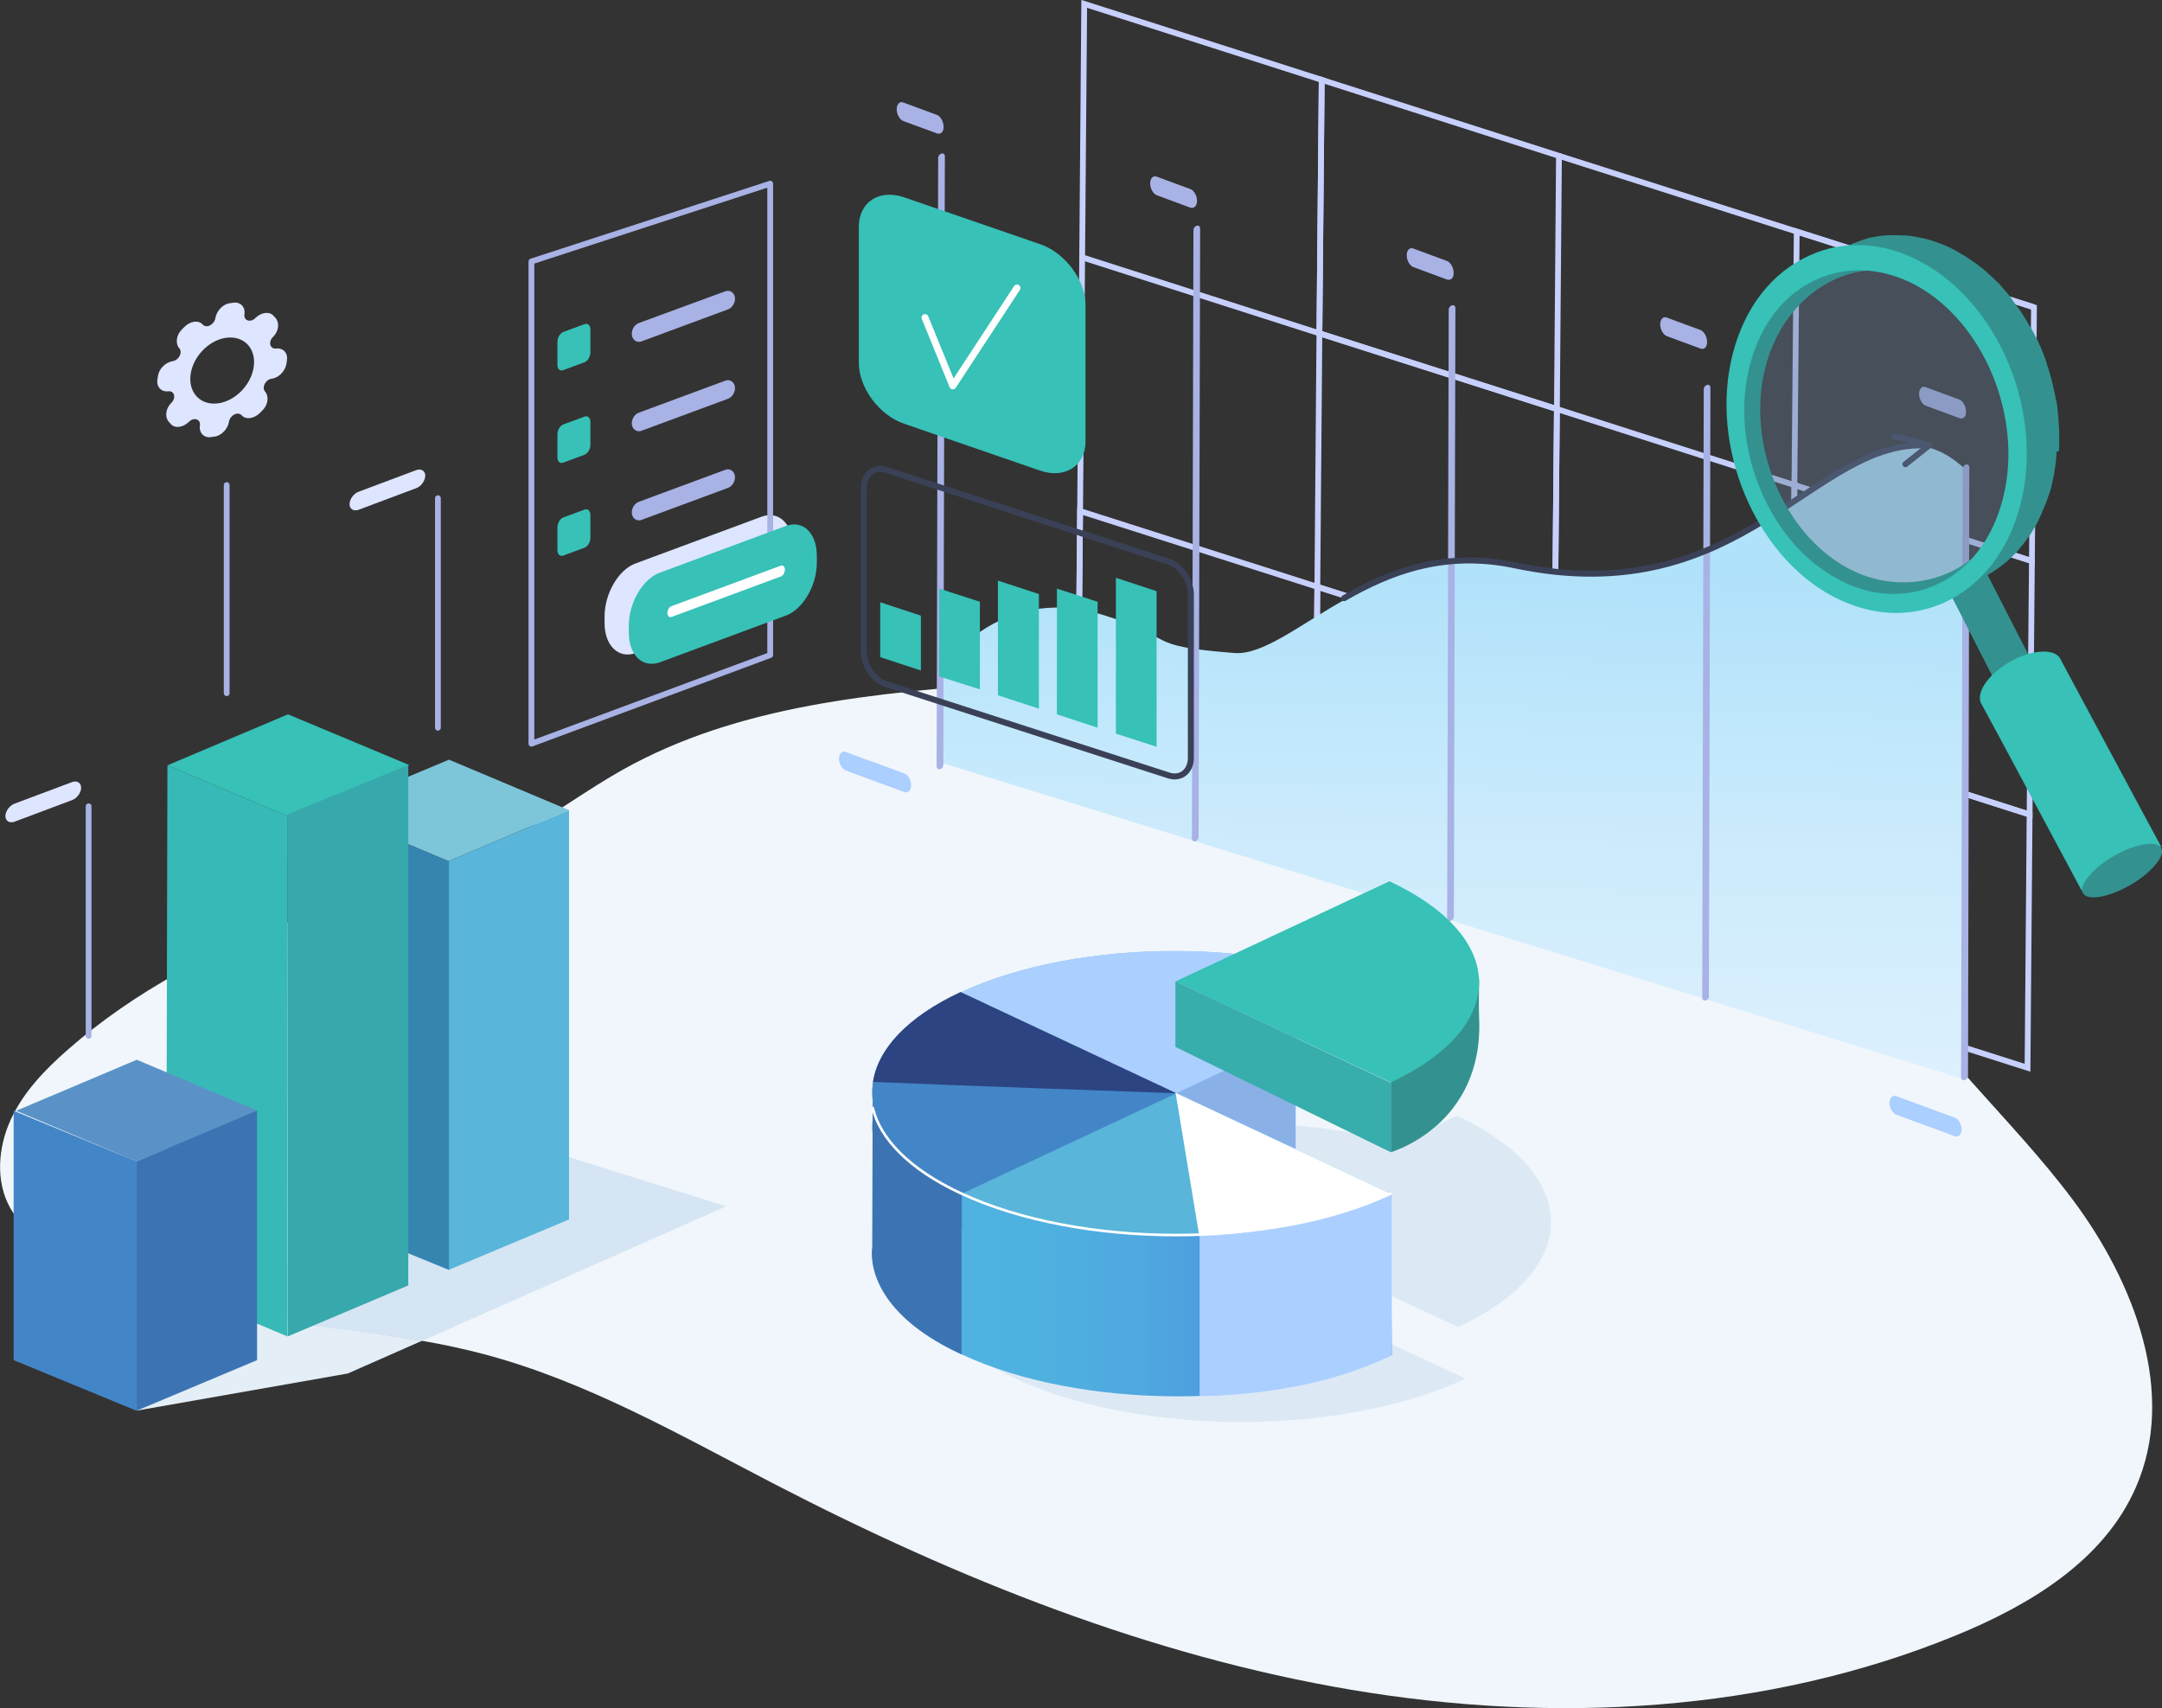 <?xml version="1.0" encoding="UTF-8"?> <!-- Generator: Adobe Illustrator 27.0.1, SVG Export Plug-In . SVG Version: 6.00 Build 0) --> <svg xmlns="http://www.w3.org/2000/svg" xmlns:xlink="http://www.w3.org/1999/xlink" id="Layer_1" x="0px" y="0px" viewBox="0 0 839.3 663.1" style="enable-background:new 0 0 839.3 663.1;" xml:space="preserve"><rect x="0" y="0" width="839.3" height="663.1" fill="#333333" stroke="none"/> <style type="text/css"> .st0{fill:#FFFFFF;} .st1{fill:#F0F6FB;} .st2{fill:#E3EEF7;} .st3{fill:#D5E5F3;} .st4{fill:#7DC5D9;} .st5{fill:#59B5D9;} .st6{fill:#3685B1;} .st7{fill:#37C1B7;} .st8{fill:#37A9AC;} .st9{fill:#37BAB7;} .st10{fill:#5A92C7;} .st11{fill:#3C74B3;} .st12{fill:#4386C7;} .st13{fill:none;stroke:#C7D0FC;stroke-width:2.245;stroke-miterlimit:10;} .st14{fill:url(#SVGID_1_);} .st15{fill:#A8B2E5;} .st16{fill:#ABCFFF;} .st17{fill:none;stroke:#3A4157;stroke-width:2.334;stroke-linecap:round;stroke-linejoin:round;stroke-miterlimit:10;} .st18{fill:none;stroke:#FFFFFF;stroke-width:2.701;stroke-linecap:round;stroke-linejoin:round;stroke-miterlimit:10;} .st19{fill:#DCE9F5;} .st20{opacity:0.4;fill:#637A94;enable-background:new ;} .st21{fill:#33928F;} .st22{fill:url(#SVGID_00000080928210004642824490000003953926291442476723_);} .st23{fill:#89B1E8;} .st24{fill:#2C4482;} .st25{fill:#37ADAC;} .st26{fill:none;stroke:#FFFFFF;stroke-width:1.009;stroke-linecap:round;stroke-linejoin:round;stroke-miterlimit:10;} .st27{fill:#DEE5FF;} .st28{fill:none;stroke:#A8B2E5;stroke-width:2.245;stroke-linecap:round;stroke-linejoin:round;stroke-miterlimit:10;} </style> <g> <path class="st1" d="M829.1,577.5c-12.4,28.4-41.3,45.7-69.9,57.4C685.7,665,603.1,669.2,524.7,656 c-78.4-13.2-153.1-43.2-223.7-79.7c-36.7-19-73.1-40-113.1-50.6c-8-2.1-15.9-3.8-24.1-5.2c-50.9-9-103.4-3.8-146.5-37.3 c-5.2-4-10.1-8.5-13.3-14.2c-5.8-10.3-4.8-23.4,0.1-34.2c4.9-10.8,13.3-19.5,22.2-27.3c26-22.8,57.1-39,89.5-51 c29-10.7,59.5-18.2,86.5-33.3c13.4-7.5,25.8-16.7,39.1-24.2c45.3-25.5,98.9-30,150.7-33.9c11.1-0.8,22.2-1.7,33.3-1 c14.4,0.9,28.7,4.6,41.8,10.7c13.5,6.2,20.7,16.4,35.6,13.6c21.7-4.1,43.2-9.5,64.9-13.7c38.3-7.4,76-16.4,113.7-26.4 c7-1.8,14.2-3.6,21.2-2.2c8.5,1.7,15.1,7.9,21.4,13.8c21.7,20.5,37.4-18.5,25,8.7c-15.7,34.4,0,0-23,30.1 c-15.9,20.8-9.2,51.3,3.7,74c19.7,34.7,51.1,61.1,75,93.1S845.2,541,829.1,577.5z"></path> <path class="st2" d="M163.8,520.5L135,533.2l-81.9,14.4l38.1-36.9C115.2,514.3,139.9,516.3,163.8,520.5z"></path> <path class="st3" d="M281.9,468.3l-118.2,52.3c-23.9-4.2-48.5-6.3-72.6-9.8l35.1-34l78.7-32.6L281.9,468.3z"></path> <polygon class="st4" points="174.1,334.3 220.9,314.5 174.3,294.9 127.3,314.6 "></polygon> <polygon class="st5" points="174.1,493 220.9,473.4 220.9,314.5 174.1,334.3 "></polygon> <polygon class="st6" points="174.3,493 126.4,473.4 126.4,314.6 174.3,334.3 "></polygon> <polygon class="st7" points="111.5,316.8 158.9,297 111.8,277.3 65,297.1 "></polygon> <polygon class="st8" points="158.5,297 158.5,426.3 158.5,499 111.7,518.8 111.5,316.2 "></polygon> <polygon class="st9" points="111.5,316.8 111.6,518.8 64.5,499 65,297.1 "></polygon> <g> <polygon class="st10" points="53,450.9 99.8,431.1 53.1,411.4 6.3,431.2 "></polygon> <polygon class="st11" points="52.9,547.7 99.8,528 99.8,431.1 52.9,450.9 "></polygon> <polygon class="st12" points="53.1,547.7 5.3,528 5.3,431.2 53.1,450.9 "></polygon> </g> <g> <g> <line class="st13" x1="789.6" y1="119.3" x2="697.5" y2="89.9"></line> <polygon class="st13" points="512.2,129.4 420.1,99.9 420.9,1.5 513.1,31 "></polygon> <polygon class="st13" points="604.4,158.8 512.2,129.4 513.1,31 605.2,60.5 "></polygon> <polygon class="st13" points="788.8,217.8 696.6,188.3 697.5,89.9 789.6,119.3 "></polygon> <line class="st13" x1="420.1" y1="99.9" x2="419.3" y2="198.4"></line> <polygon class="st13" points="603.5,257.2 511.4,227.8 512.2,129.4 604.4,158.8 "></polygon> <polygon class="st13" points="695.7,286.7 603.5,257.2 604.4,158.8 696.6,188.3 "></polygon> <polygon class="st13" points="787.9,316.2 695.7,286.7 696.6,188.3 788.8,217.8 "></polygon> <line class="st13" x1="419.3" y1="198.4" x2="418.4" y2="296.8"></line> <polygon class="st13" points="510.5,326.1 418.4,296.8 419.3,198.4 511.4,227.8 "></polygon> <polygon class="st13" points="602.7,355.6 510.5,326.1 511.4,227.8 603.5,257.2 "></polygon> <polygon class="st13" points="694.8,385.1 602.7,355.6 603.5,257.2 695.7,286.7 "></polygon> <polygon class="st13" points="787.1,414.5 694.8,385.1 695.7,286.7 787.9,316.2 "></polygon> </g> </g> <line class="st13" x1="697.5" y1="89.9" x2="605.2" y2="60.5"></line> <linearGradient id="SVGID_1_" gradientUnits="userSpaceOnUse" x1="557.529" y1="128.975" x2="566.462" y2="527.231" gradientTransform="matrix(1 0 0 -1 0 748.791)"> <stop offset="5.586590e-03" style="stop-color:#EDF5FF"></stop> <stop offset="0.26" style="stop-color:#E9F4FF"></stop> <stop offset="0.515" style="stop-color:#DDF0FE"></stop> <stop offset="0.771" style="stop-color:#C9EAFC"></stop> <stop offset="1" style="stop-color:#B0E2FA"></stop> </linearGradient> <path class="st14" d="M365,260.4c0,0,22-34.1,62.5-21.9c30.9,9.4,14.6,12.1,51.7,15c21.9,1.7,55.9-45.9,109.9-33.6 c97.6,22.4,131.9-77.9,174.3-37.3L762.6,419L364.9,295.9L365,260.4z"></path> <g> <path class="st15" d="M364.9,298.6c-0.7,0.2-1.3-0.3-1.3-1.1l0.6-236.2c0-0.8,0.6-1.5,1.3-1.7c0.7-0.2,1.3,0.3,1.3,1.1l-0.6,236.2 C366.2,297.7,365.7,298.5,364.9,298.6z"></path> </g> <g> <path class="st15" d="M464,326.6c-0.7,0.2-1.3-0.3-1.3-1.1l0.6-236.2c0-0.8,0.6-1.5,1.3-1.7c0.7-0.2,1.3,0.3,1.3,1.1l-0.6,236.2 C465.3,325.6,464.7,326.4,464,326.6z"></path> </g> <g> <path class="st15" d="M563.1,357.5c-0.7,0.2-1.3-0.3-1.3-1.1l0.6-236.2c0-0.8,0.6-1.5,1.3-1.7s1.3,0.3,1.3,1.1l-0.6,236.2 C564.4,356.6,563.8,357.3,563.1,357.5z"></path> </g> <g> <path class="st15" d="M662.1,388.4c-0.7,0.2-1.3-0.3-1.3-1.1l0.6-236.2c0-0.8,0.6-1.5,1.3-1.7c0.7-0.2,1.3,0.3,1.3,1.1l-0.6,236.2 C663.5,387.5,662.9,388.2,662.1,388.4z"></path> </g> <g> <path class="st15" d="M762.6,419.3c-0.7,0.2-1.3-0.3-1.3-1.1l0.6-236.2c0-0.8,0.6-1.5,1.3-1.7c0.7-0.2,1.3,0.3,1.3,1.1L764,417.6 C764,418.4,763.4,419.2,762.6,419.3z"></path> </g> <path class="st15" d="M760.6,162.3l-13-4.8c-1.4-0.5-2.6-2.6-2.6-4.6l0,0c0-2,1.2-3.2,2.6-2.6l13,4.8c1.4,0.5,2.6,2.6,2.6,4.6l0,0 C763.4,161.7,762.1,162.9,760.6,162.3z"></path> <path class="st15" d="M660.1,135.3l-13-4.8c-1.4-0.5-2.6-2.6-2.6-4.6l0,0c0-2,1.2-3.2,2.6-2.6l13,4.8c1.4,0.5,2.6,2.6,2.6,4.6l0,0 C662.8,134.7,661.5,135.9,660.1,135.3z"></path> <path class="st15" d="M561.7,108.5l-13-4.8c-1.4-0.5-2.6-2.6-2.6-4.6l0,0c0-2,1.2-3.2,2.6-2.6l13,4.8c1.4,0.5,2.6,2.6,2.6,4.6l0,0 C564.4,107.8,563.3,109,561.7,108.5z"></path> <path class="st15" d="M462.1,80.6l-13-4.8c-1.4-0.5-2.6-2.6-2.6-4.6l0,0c0-2,1.2-3.2,2.6-2.6l13,4.8c1.4,0.5,2.6,2.6,2.6,4.6l0,0 C464.7,79.9,463.5,81.1,462.1,80.6z"></path> <path class="st15" d="M363.8,51.8l-13.1-4.8c-1.4-0.5-2.6-2.6-2.6-4.6l0,0c0-2,1.2-3.2,2.6-2.6l13,4.8c1.4,0.5,2.6,2.6,2.6,4.6l0,0 C366.4,51.1,365.2,52.3,363.8,51.8z"></path> <path class="st16" d="M758.9,433.9l-13-4.8h-0.1l-9.7-3.6c-1.4-0.5-2.6,0.7-2.6,2.6c0,2,1.2,4,2.6,4.6l13,4.8h0.1l9.7,3.6 c1.4,0.5,2.6-0.7,2.6-2.6C761.5,436.5,760.3,434.5,758.9,433.9z"></path> <path class="st16" d="M351.2,300.3l-13-4.8H338l-9.7-3.6c-1.4-0.5-2.6,0.7-2.6,2.6c0,2,1.2,4,2.6,4.6l13,4.8h0.1l9.7,3.6 c1.4,0.5,2.6-0.7,2.6-2.6C353.8,302.9,352.6,300.9,351.2,300.3z"></path> <g> <path class="st17" d="M453.6,301L344,265.6c-4.7-1.5-8.7-7.3-8.7-12.8v-63.2c0-5.4,3.9-8.7,8.7-7.2L453.6,218 c4.7,1.5,8.7,7.3,8.7,12.8V294C462.4,299.4,458.4,302.6,453.6,301z"></path> <polygon class="st7" points="357.5,260.3 341.7,255.1 341.7,233.8 357.5,239 "></polygon> <polygon class="st7" points="380.4,267.6 364.6,262.6 364.6,228.5 380.4,233.6 "></polygon> <polygon class="st7" points="403.3,275.1 387.4,269.9 387.4,225.4 403.3,230.6 "></polygon> <polygon class="st7" points="426.1,282.5 410.3,277.3 410.3,228.5 426.1,233.6 "></polygon> <polygon class="st7" points="449,289.9 433.2,284.8 433.2,224.3 449,229.5 "></polygon> </g> <path class="st7" d="M403.8,182.7l-52.8-18.2c-9.7-3.3-17.6-14-17.6-23.6V88.1c0-9.7,7.9-14.8,17.6-11.5l52.8,18.2 c9.7,3.3,17.6,14,17.6,23.6v52.8C421.5,180.8,413.5,186,403.8,182.7z"></path> <polyline class="st18" points="359.1,123.3 369.9,149.8 394.8,111.8 "></polyline> <path class="st17" d="M521.8,232.2c17.5-10.1,38.9-18.6,66.5-12.7c88.5,18.6,115.9-49.9,160.5-46.5"></path> <path class="st17" d="M735.5,169.5c6.8,1.2,14.2,3.6,13.4,3.4l-9.2,7.3"></path> <path class="st19" d="M566.1,515.2c48.2-22.6,48-59.3-0.5-82.1l-22.8,10.7c-47.5-12.9-109.3-10-149.7,9 c-48.2,22.6-48,59.3,0.5,82.1c48.5,22.7,127,22.9,175.3,0.3L480.9,494l19.9-9.3L566.1,515.2z"></path> <g> <g> <path class="st20" d="M781.7,163.9c8.8,41.4-18.6,65.3-48.2,66.2c-29.6,0.9-56-27.2-59-62.9s18.6-65.3,48.2-66.2 C752.3,100.1,774.3,129,781.7,163.9z"></path> <polygon class="st21" points="791.4,261.9 780.6,276.4 755.3,227 768.4,217 "></polygon> <path class="st7" d="M831.6,315L831.6,315l-31.4-58.5l0,0c-0.9-2.5-3.7-3.9-8.3-3.5c-7.8,0.6-17.4,6.4-21.5,12.7 c-2.1,3.3-2.3,6.2-0.9,8.1l0,0l7.4,13.7l0,0l31.2,58.2l30.9-17L831.6,315z"></path> <path class="st21" d="M832.8,327.7c7-1,8.6,2.7,3.6,8.4c-4.9,5.7-14.6,11.1-21.6,12.1c-7,1-8.6-2.7-3.6-8.4 C816.1,334,825.8,328.7,832.8,327.7z"></path> <path class="st21" d="M746.8,104.2c-29.7-15.8-60.7-0.5-69.4,34.2c-8.8,34.7,8.2,75.8,37.8,91.6s60.7,0.5,69.4-34.2 S776.4,120.1,746.8,104.2z M781,192.3c-7.5,29.6-38.3,41.8-63.6,28.3c-25.1-13.5-39.6-48.3-32.1-77.9s36-46.6,61.2-33.1 C771.7,123.1,788.5,162.8,781,192.3z"></path> <path class="st21" d="M799.3,175c0.1-0.8,0.1-1.5,0.1-2.3c0-0.1,0-0.3,0-0.4c0-0.4,0-0.7,0-1.1c0-0.4,0-0.9,0-1.3 c0-0.2,0-0.5,0-0.7c0-0.4,0-0.8,0-1.2c0-0.3,0-0.6,0-0.9c0-0.4,0-0.7-0.1-1.1c0-0.4,0-0.8-0.1-1.2c0-0.2,0-0.4,0-0.6 c0-0.5-0.1-1-0.1-1.5c0-0.3,0-0.7-0.1-1c0-0.1,0-0.2,0-0.3c-0.1-0.9-0.2-1.8-0.3-2.8l0,0c0-0.1,0-0.2,0-0.3 c-0.1-0.8-0.2-1.6-0.4-2.4c0-0.1,0-0.3-0.1-0.4c-0.1-0.3-0.1-0.6-0.2-0.9c-0.1-0.4-0.1-0.9-0.2-1.3c-0.1-0.3-0.1-0.6-0.2-0.8 c-0.1-0.3-0.1-0.7-0.2-1c-0.1-0.2-0.1-0.5-0.2-0.7c-0.1-0.5-0.2-1-0.3-1.5c-0.1-0.3-0.1-0.5-0.2-0.8c0-0.1,0-0.2-0.1-0.3 c-0.2-0.9-0.4-1.7-0.7-2.6v-0.1c-0.1-0.2-0.1-0.5-0.2-0.7c-0.2-0.7-0.4-1.3-0.6-2c0-0.1-0.1-0.2-0.1-0.3 c-0.2-0.5-0.4-1.1-0.5-1.6c-0.1-0.4-0.3-0.9-0.4-1.3c0-0.1-0.1-0.2-0.1-0.2c-0.5-1.4-1-2.7-1.6-4.1c0-0.1-0.1-0.2-0.1-0.3 c-0.1-0.3-0.3-0.7-0.5-1c-0.2-0.5-0.5-1.1-0.7-1.6c-0.2-0.5-0.5-1-0.7-1.4c-0.3-0.5-0.5-1.1-0.8-1.6c-0.1-0.2-0.2-0.4-0.3-0.5 c-0.2-0.4-0.4-0.8-0.7-1.2c-0.2-0.3-0.3-0.6-0.5-0.8c-0.5-0.9-1-1.8-1.5-2.6l0,0l0,0l0,0c-0.6-1-1.2-1.9-1.8-2.9l-0.1-0.1 c-0.5-0.7-0.9-1.4-1.4-2c-0.1-0.1-0.2-0.3-0.3-0.4l0,0c-0.6-0.8-1.2-1.6-1.7-2.3L781,116c-0.2-0.2-0.4-0.5-0.6-0.7 c-0.4-0.5-0.8-1-1.1-1.4c-0.1-0.1-0.2-0.2-0.2-0.3c-0.3-0.3-0.5-0.6-0.8-0.9c-0.3-0.3-0.6-0.7-0.9-1c-0.1-0.1-0.2-0.2-0.3-0.4 c-0.3-0.3-0.6-0.6-0.9-1c-0.3-0.3-0.5-0.6-0.8-0.8c-0.1-0.2-0.3-0.3-0.5-0.4c-0.3-0.3-0.7-0.7-1-1c-0.2-0.2-0.5-0.5-0.7-0.7 c-0.2-0.2-0.4-0.3-0.6-0.5c-0.3-0.3-0.7-0.6-1-0.9c-0.2-0.2-0.4-0.4-0.6-0.6c-0.2-0.2-0.5-0.4-0.7-0.6c-0.3-0.3-0.7-0.6-1-0.8 c-0.2-0.1-0.3-0.3-0.5-0.4c-0.3-0.2-0.6-0.4-0.9-0.7c-0.3-0.2-0.6-0.5-1-0.7c-0.1-0.1-0.3-0.2-0.4-0.3c-0.4-0.3-0.8-0.6-1.2-0.8 c-0.3-0.2-0.5-0.4-0.8-0.6c-0.1,0-0.1-0.1-0.2-0.1c-0.7-0.5-1.5-1-2.2-1.4l0,0c-0.1,0-0.1-0.1-0.2-0.1c-0.7-0.4-1.4-0.8-2-1.2 c-0.2-0.1-0.3-0.2-0.5-0.3c-0.6-0.3-1.1-0.6-1.7-0.9c-0.2-0.1-0.4-0.2-0.6-0.3c-0.3-0.1-0.6-0.3-0.9-0.4 c-0.2-0.1-0.5-0.2-0.7-0.3c-0.4-0.2-0.7-0.3-1.1-0.5c-0.3-0.1-0.5-0.2-0.8-0.3c-0.1,0-0.2-0.1-0.3-0.1c-0.7-0.3-1.5-0.6-2.2-0.8 l0,0c-0.8-0.3-1.5-0.5-2.2-0.7c-0.1,0-0.2,0-0.3-0.1c-0.3-0.1-0.5-0.1-0.8-0.2c-0.4-0.1-0.8-0.2-1.2-0.3c-0.2,0-0.4-0.1-0.6-0.1 c-0.3-0.1-0.7-0.1-1-0.2c-0.3-0.1-0.5-0.1-0.8-0.2c-0.3-0.1-0.5-0.1-0.8-0.1c-0.3-0.1-0.7-0.1-1-0.2c-0.2,0-0.4-0.1-0.5-0.1 c-0.3,0-0.6-0.1-1-0.1s-0.8-0.1-1.2-0.1c-0.1,0-0.3,0-0.4,0c-0.3,0-0.7,0-1,0c-0.4,0-0.9,0-1.3-0.1c-0.1,0-0.3,0-0.4,0 c-0.3,0-0.6,0-0.9,0c-0.5,0-1,0-1.5,0c-0.1,0-0.3,0-0.4,0c-0.6,0-1.1,0.1-1.7,0.1c-0.1,0-0.1,0-0.2,0c-0.4,0-0.9,0.1-1.3,0.1 c-0.3,0-0.5,0.1-0.8,0.1c-0.2,0-0.4,0.1-0.6,0.1c-0.7,0.1-1.5,0.3-2.2,0.4c0,0,0,0-0.1,0c-0.2,0-0.4,0.1-0.6,0.1 c-0.6,0.1-1.2,0.3-1.8,0.5c-0.3,0.1-0.6,0.2-0.9,0.3c-0.4,0.1-0.8,0.2-1.2,0.4c-0.1,0-0.2,0.1-0.3,0.1c-0.6,0.2-1.2,0.4-1.8,0.7 c-0.3,0.1-0.6,0.2-0.9,0.3c-0.9,0.4-1.7,0.7-2.5,1.2l-13.8,6.9c0.8-0.4,1.7-0.8,2.5-1.2c0.3-0.1,0.6-0.2,0.9-0.3 c0.6-0.2,1.2-0.5,1.8-0.7c0.5-0.2,1-0.3,1.4-0.5c0.3-0.1,0.6-0.2,0.9-0.3c0.6-0.2,1.2-0.3,1.8-0.5c0.2,0,0.4-0.1,0.6-0.1 c0.8-0.2,1.5-0.3,2.3-0.4c0.2,0,0.4-0.1,0.6-0.1c0.7-0.1,1.4-0.2,2.1-0.3c0.1,0,0.1,0,0.2,0c0.7-0.1,1.4-0.1,2.1-0.1 c0.5,0,1,0,1.5,0c0.4,0,0.8,0,1.2,0c0.4,0,0.9,0,1.3,0.1c0.5,0,0.9,0,1.4,0.1c0.4,0,0.8,0.1,1.2,0.1c0.5,0.1,1,0.1,1.5,0.2 c0.3,0,0.7,0.1,1,0.2c0.5,0.1,1.1,0.2,1.6,0.3c0.3,0.1,0.7,0.1,1,0.2c0.6,0.1,1.2,0.3,1.7,0.4c0.3,0.1,0.5,0.1,0.8,0.2 c0.8,0.2,1.7,0.5,2.5,0.8l0,0l0,0c0.8,0.3,1.7,0.6,2.5,0.9c0.3,0.1,0.5,0.2,0.8,0.3c0.6,0.2,1.2,0.5,1.8,0.8 c0.3,0.1,0.6,0.3,0.9,0.4c0.8,0.4,1.6,0.8,2.3,1.2c0.9,0.5,1.7,1,2.6,1.5c0.1,0,0.1,0.1,0.2,0.1c0.8,0.5,1.6,1,2.4,1.6 c0.3,0.2,0.5,0.4,0.8,0.6c0.5,0.4,1.1,0.7,1.6,1.1c0.3,0.2,0.6,0.5,1,0.7c0.5,0.4,0.9,0.7,1.4,1.1c0.3,0.3,0.7,0.6,1,0.8 c0.4,0.4,0.9,0.7,1.3,1.1c0.3,0.3,0.7,0.6,1,0.9c0.4,0.4,0.8,0.8,1.2,1.2c0.3,0.3,0.7,0.6,1,1c0.4,0.4,0.8,0.8,1.2,1.3 c0.3,0.3,0.6,0.6,0.9,1c0.4,0.5,0.8,0.9,1.2,1.4c0.3,0.3,0.5,0.6,0.8,0.9c0.5,0.6,0.9,1.1,1.4,1.7c0.2,0.2,0.4,0.5,0.6,0.7 c0.6,0.8,1.2,1.6,1.9,2.5c0.1,0.1,0.2,0.3,0.3,0.4c0.5,0.7,1,1.4,1.5,2.2c0.6,0.9,1.2,1.9,1.8,2.9c0,0,0,0,0,0.1l0,0 c0.5,0.9,1,1.7,1.5,2.6c0.2,0.3,0.3,0.6,0.5,0.8c0.3,0.6,0.6,1.2,0.9,1.8c0.3,0.5,0.5,1.1,0.8,1.6c0.2,0.5,0.5,1,0.7,1.4 c0.3,0.5,0.5,1.1,0.7,1.6c0.2,0.4,0.4,0.9,0.6,1.4c0.6,1.3,1.1,2.7,1.6,4.1c0.2,0.5,0.4,1,0.5,1.5c0.2,0.5,0.4,1.1,0.5,1.6 c0.2,0.7,0.5,1.5,0.7,2.2c0.1,0.2,0.2,0.5,0.2,0.7c0.3,1,0.5,2,0.8,2.9c0.1,0.3,0.1,0.5,0.2,0.8c0.2,0.7,0.3,1.5,0.5,2.2 c0.1,0.3,0.1,0.7,0.2,1c0.1,0.7,0.3,1.4,0.4,2.1c0.1,0.3,0.1,0.6,0.2,0.9c0.2,0.9,0.3,1.9,0.4,2.8c0,0.1,0,0.2,0,0.2 c0.1,1,0.2,2,0.3,3.1c0,0.3,0.1,0.7,0.1,1c0.1,0.7,0.1,1.4,0.2,2.1c0,0.4,0,0.8,0.1,1.2c0,0.7,0.1,1.3,0.1,2c0,0.4,0,0.8,0,1.2 c0,0.7,0,1.4,0,2c0,0.4,0,0.7,0,1.1c0,0.9-0.1,1.8-0.1,2.7c0,0.1,0,0.3,0,0.4c-0.1,1-0.2,2-0.3,3.1c0,0.3-0.1,0.6-0.1,0.9 c-0.1,0.7-0.2,1.5-0.3,2.2c-0.1,0.3-0.1,0.7-0.2,1c-0.1,0.7-0.2,1.4-0.4,2.1c-0.1,0.3-0.1,0.7-0.2,1c-0.2,1-0.4,1.9-0.7,2.9 c-0.3,1-0.5,2-0.8,3c-0.1,0.3-0.2,0.5-0.3,0.8c-0.2,0.7-0.4,1.3-0.7,2c-0.1,0.4-0.3,0.8-0.4,1.1c-0.2,0.6-0.4,1.1-0.6,1.7 c-0.2,0.4-0.3,0.8-0.5,1.2c-0.2,0.5-0.4,1-0.7,1.5c-0.2,0.4-0.4,0.9-0.6,1.3c-0.2,0.4-0.4,0.9-0.7,1.3c-0.3,0.5-0.5,1-0.8,1.5 c-0.2,0.4-0.4,0.8-0.7,1.2c-0.3,0.6-0.7,1.2-1.1,1.8c-0.2,0.4-0.5,0.7-0.7,1.1c-0.1,0.2-0.2,0.4-0.4,0.5 c-0.4,0.6-0.8,1.2-1.3,1.8c-0.1,0.1-0.2,0.2-0.2,0.3c-0.5,0.7-1.1,1.4-1.7,2.1l0,0c-0.6,0.7-1.2,1.3-1.8,2 c-0.1,0.1-0.2,0.2-0.4,0.4c-0.5,0.5-0.9,0.9-1.4,1.4c-0.2,0.2-0.4,0.4-0.6,0.5c-0.4,0.4-0.9,0.8-1.3,1.2 c-0.2,0.1-0.3,0.3-0.5,0.4c-0.6,0.5-1.2,1-1.9,1.5c-0.1,0.1-0.2,0.1-0.3,0.2c-0.6,0.4-1.1,0.8-1.7,1.2c-0.2,0.1-0.4,0.3-0.6,0.4 c-0.5,0.3-1,0.6-1.5,0.9c-0.2,0.1-0.4,0.2-0.6,0.4c-0.7,0.4-1.4,0.8-2.1,1.1l13.8-6.9c0.7-0.3,1.4-0.7,2.1-1.1 c0.2-0.1,0.4-0.2,0.6-0.4c0.5-0.3,1-0.6,1.5-0.9c0.2-0.1,0.4-0.3,0.6-0.4c0.6-0.4,1.1-0.8,1.7-1.2c0.1-0.1,0.2-0.1,0.3-0.2 c0.6-0.5,1.3-1,1.9-1.5c0.2-0.1,0.3-0.3,0.5-0.4c0.5-0.4,0.9-0.8,1.3-1.2c0.2-0.2,0.4-0.4,0.6-0.5c0.5-0.4,0.9-0.9,1.4-1.4 c0.1-0.1,0.2-0.2,0.4-0.4l0.1-0.1c0.6-0.6,1.1-1.2,1.6-1.9l0,0c0.5-0.6,1.1-1.3,1.6-2l0.1-0.1c0.1-0.1,0.2-0.2,0.2-0.3 c0.4-0.6,0.8-1.2,1.3-1.8c0.1-0.2,0.2-0.3,0.4-0.5c0.1-0.1,0.2-0.3,0.3-0.4c0.1-0.2,0.3-0.5,0.4-0.7c0.4-0.6,0.7-1.2,1.1-1.8 c0.1-0.2,0.2-0.3,0.3-0.5c0.1-0.2,0.2-0.5,0.4-0.7c0.3-0.5,0.5-1,0.8-1.5c0.1-0.2,0.2-0.4,0.3-0.6c0.1-0.2,0.2-0.5,0.3-0.7 c0.2-0.4,0.4-0.9,0.6-1.3c0.1-0.2,0.2-0.4,0.3-0.7s0.2-0.5,0.3-0.8c0.2-0.4,0.3-0.8,0.5-1.2c0.1-0.2,0.2-0.4,0.3-0.6 c0.1-0.3,0.3-0.7,0.4-1c0.1-0.4,0.3-0.7,0.4-1.1c0.1-0.2,0.1-0.3,0.2-0.5c0.2-0.5,0.3-1,0.5-1.5c0.1-0.3,0.2-0.5,0.3-0.8 c0-0.1,0-0.1,0.1-0.2c0.3-0.9,0.5-1.7,0.7-2.6c0-0.1,0-0.1,0-0.2c0.2-0.8,0.4-1.6,0.6-2.4c0-0.2,0.1-0.3,0.1-0.5 c0.1-0.3,0.1-0.7,0.2-1c0.1-0.4,0.2-0.8,0.2-1.2c0.1-0.3,0.1-0.6,0.1-0.9c0.1-0.3,0.1-0.7,0.2-1c0-0.2,0.1-0.5,0.1-0.7 c0.1-0.5,0.1-1,0.2-1.5c0-0.3,0.1-0.6,0.1-0.9c0-0.1,0-0.2,0-0.3c0.1-0.9,0.2-1.8,0.2-2.7c0,0,0,0,0-0.1 C799.3,175.2,799.3,175.1,799.3,175z"></path> <path class="st7" d="M745.8,101.7c-14.4-7.8-29.9-8.7-43.4-2.5c-14.6,6.6-25.2,20.2-29.8,38.4c-9,35.5,8.5,77.6,38.7,93.8 c8.9,4.7,18.1,6.9,26.9,6.5c5.7-0.3,11.2-1.6,16.4-3.9c14.6-6.6,25.2-20.2,29.8-38.4C793.5,160.1,776.1,118,745.8,101.7z M777.6,193.3c-4,16-13.3,28.1-26.2,33.8c-4.6,2.1-9.5,3.2-14.4,3.4c-7.9,0.4-15.9-1.5-23.7-5.8c-26.6-14.2-42-51.3-34.1-82.5 c4-16,13.3-28.1,26.2-33.8c11.9-5.3,25.4-4.5,38.1,2.2C770.1,124.9,785.5,162,777.6,193.3z"></path> </g> </g> <g> <linearGradient id="SVGID_00000116935130954855043140000003621687129310839983_" gradientUnits="userSpaceOnUse" x1="338.556" y1="262.916" x2="540.252" y2="262.916" gradientTransform="matrix(1 0 0 -1 0 748.791)"> <stop offset="0" style="stop-color:#4FB3E0"></stop> <stop offset="0.331" style="stop-color:#4FB1E0"></stop> <stop offset="0.521" style="stop-color:#4FA8DF"></stop> <stop offset="0.675" style="stop-color:#4E9ADE"></stop> <stop offset="0.81" style="stop-color:#4D87DC"></stop> <stop offset="0.931" style="stop-color:#4D6DDA"></stop> <stop offset="1" style="stop-color:#4C5BD9"></stop> </linearGradient> <path style="fill:url(#SVGID_00000116935130954855043140000003621687129310839983_);" d="M540.3,526 c-45.9,21.5-120.7,21.4-166.9-0.2c-46.2-21.7-46.4-56.6-0.5-78.1c45.9-21.5,33.3-25.2,79.5-3.5l55.4,14.3l32,4.6L540.3,526z"></path> <path class="st11" d="M338.8,420.1l-0.2,64.2c0,0-4.6,23.5,34.7,41.5v-48.9L350,454.3l-8.1-14L338.8,420.1z"></path> <path class="st21" d="M539.9,447.3c0,0,36.3-10.4,34.3-52.3c-0.2-3.4,0-14.7,0-14.7c-12.3-15-34.3,37.9-34.3,37.9V447.3z"></path> <path class="st11" d="M373.4,476.8c-46.2-21.7-46.4-56.6-0.5-78.1l83.6,39.2l-83.1,25.4V476.8z"></path> <path class="st23" d="M503,396.8c-46.2-21.7-84.2-19.6-130.1,1.9l83.7,39.2l46.4,25.4V396.8z"></path> <path class="st5" d="M540.3,463.6c-45.9,21.5-120.7,21.4-166.9-0.2s-46.4-56.6-0.5-78.1s120.7-21.4,166.9,0.2l-83.1,38.9 L540.3,463.6z"></path> <path class="st12" d="M373.4,463.4c-46.2-21.7-46.4-56.6-0.5-78.1l83.6,39.2L373.4,463.4z"></path> <path class="st16" d="M539.7,385.5c-46.2-21.7-120.9-21.8-166.9-0.2l83.6,39.2L539.7,385.5z"></path> <path class="st7" d="M539.4,342.1c46.2,21.7,46.4,56.6,0.5,78.1L456.3,381L539.4,342.1z"></path> <path class="st24" d="M456.4,424.4l0.1-0.1l-83.6-39.2c-20.8,9.7-32.1,22.2-34,34.9C377,421.6,429.3,423.4,456.4,424.4z"></path> <path class="st0" d="M456.4,424.4l0.1-0.1l83.6,39.2c-20.8,9.7-47.3,15-74.6,15.9C462.6,461.7,458.5,437.1,456.4,424.4z"></path> <polygon class="st25" points="456.3,381 456.3,406.4 539.9,447.3 539.9,420.3 "></polygon> <path class="st16" d="M465.7,479.5v62.4c0,0,41.9,0.7,74.6-15.9v-62.5C540.3,463.6,507.9,479.3,465.7,479.5z"></path> </g> <path class="st26" d="M539.8,463.4c-45.9,21.5-120.7,21.4-166.9-0.2c-19.9-9.3-31.2-21.1-34.1-33.1"></path> <g> <path class="st27" d="M246.8,253.5l48.8-18.1c6.7-2.4,12.1-11.7,12.1-20.6v-2.6c0-8.9-5.4-14.1-12.1-11.6l-48.8,18.1 c-6.7,2.4-12.1,11.7-12.1,20.6v2.6C234.7,250.7,240.2,255.9,246.8,253.5z"></path> <polygon class="st28" points="299,71.3 299,254.3 206.3,288.7 206.3,101.5 "></polygon> <path class="st15" d="M249.1,132.5l33.5-12.4c1.4-0.5,2.5-2,2.7-3.6l0,0c0.3-2.5-1.6-4.2-3.8-3.4L248,125.4 c-1.4,0.5-2.5,2-2.7,3.6l0,0C245,131.6,246.9,133.3,249.1,132.5z"></path> <path class="st15" d="M249.1,167.2l33.5-12.4c1.4-0.5,2.5-2,2.7-3.6l0,0c0.3-2.5-1.6-4.2-3.8-3.4L248,160.2 c-1.4,0.5-2.5,2-2.7,3.6l0,0C245,166.3,246.9,168,249.1,167.2z"></path> <path class="st15" d="M249.1,201.8l33.5-12.4c1.4-0.5,2.5-2,2.7-3.6l0,0c0.3-2.5-1.6-4.2-3.8-3.4L248,194.8 c-1.4,0.5-2.5,2-2.7,3.6l0,0C245,200.9,246.9,202.6,249.1,201.8z"></path> <path class="st7" d="M218.6,143.7l8.4-3.1c1.2-0.5,2.2-2.2,2.2-3.8V128c0-1.7-1-2.6-2.2-2.2l-8.4,3.1c-1.2,0.5-2.2,2.2-2.2,3.8 v8.8C216.3,143.2,217.4,144.2,218.6,143.7z"></path> <path class="st7" d="M218.6,179.6l8.4-3.1c1.2-0.5,2.2-2.2,2.2-3.8v-8.8c0-1.7-1-2.6-2.2-2.2l-8.4,3.1c-1.2,0.5-2.2,2.2-2.2,3.8 v8.8C216.3,179.1,217.4,180.1,218.6,179.6z"></path> <path class="st7" d="M218.6,215.7l8.4-3.1c1.2-0.5,2.2-2.2,2.2-3.8v-8.8c0-1.7-1-2.6-2.2-2.2l-8.4,3.1c-1.2,0.5-2.2,2.2-2.2,3.8 v8.8C216.3,215.1,217.4,216.1,218.6,215.7z"></path> <path class="st7" d="M256.2,257.1l48.8-18.1c6.7-2.4,12.1-11.7,12.1-20.6v-2.6c0-8.9-5.4-14.1-12.1-11.6l-48.8,18.1 c-6.7,2.4-12.1,11.7-12.1,20.6v2.6C244.1,254.4,249.5,259.5,256.2,257.1z"></path> <path class="st0" d="M260.7,239.5l42.4-15.7c0.9-0.3,1.6-1.5,1.6-2.7l0,0c0-1.1-0.7-1.8-1.6-1.5l-42.4,15.7 c-0.9,0.3-1.6,1.5-1.6,2.7l0,0C259.1,239.1,259.8,239.8,260.7,239.5z"></path> </g> <line class="st28" x1="170" y1="282.5" x2="170" y2="193.4"></line> <line class="st28" x1="88" y1="188.3" x2="88" y2="269.1"></line> <line class="st28" x1="34.4" y1="402.1" x2="34.4" y2="313"></line> <path class="st27" d="M61.3,146l-0.2,1.4c-0.4,2.8,1.5,4.8,4.2,4.5l0,0c2.4-0.3,3.2,2.6,1.2,4.5l0,0c-2.2,2.2-2.6,5.4-1,7.3 l0.8,0.9c1.6,1.8,4.7,1.4,7-0.8c1.9-2,4.7-1.1,4.3,1.4c-0.4,2.8,1.5,4.8,4.2,4.5l1.4-0.2c2.7-0.3,5.2-2.9,5.7-5.8l0,0 c0.4-2.5,3.4-4.1,4.9-2.5l0,0c1.6,1.8,4.7,1.4,7-0.8l1.1-1.1c2.2-2.2,2.6-5.4,1-7.3l0,0c-1.4-1.6,0.2-4.7,2.6-5 c2.7-0.3,5.2-2.9,5.7-5.8l0.2-1.4c0.4-2.8-1.5-4.8-4.2-4.5l0,0c-2.4,0.3-3.2-2.6-1.2-4.5l0,0c2.2-2.2,2.6-5.4,1-7.3l-0.8-0.9 c-1.6-1.8-4.7-1.4-7,0.8l0,0c-1.9,2-4.7,1.1-4.3-1.4l0,0c0.4-2.8-1.5-4.8-4.2-4.5l-1.4,0.2c-2.7,0.3-5.2,2.9-5.7,5.8l0,0 c-0.4,2.5-3.4,4.1-4.9,2.5l0,0c-1.6-1.8-4.7-1.4-7,0.8l-1.1,1.1c-2.2,2.2-2.6,5.4-1,7.3l0,0c1.4,1.6-0.2,4.7-2.6,5l0,0 C64.2,140.7,61.7,143.2,61.3,146z M74,145.3c1-7.1,7.3-13.4,14-14.2c6.8-0.8,11.5,4.2,10.5,11.3c-1,7.1-7.3,13.4-14,14.2 C77.7,157.4,73,152.3,74,145.3z"></path> <path class="st27" d="M161.6,189.5l-22.4,8.4c-1.9,0.7-3.5-0.3-3.5-2.2l0,0c0-1.9,1.6-4.1,3.5-4.8l22.4-8.4 c1.9-0.7,3.5,0.3,3.5,2.2l0,0C165,186.7,163.5,188.8,161.6,189.5z"></path> <path class="st27" d="M28,310.6L5.6,319c-1.9,0.7-3.5-0.3-3.5-2.2l0,0c0-1.9,1.6-4.1,3.5-4.8l22.4-8.4c1.9-0.7,3.5,0.3,3.5,2.2l0,0 C31.5,307.7,29.9,309.9,28,310.6z"></path> </g> </svg> 